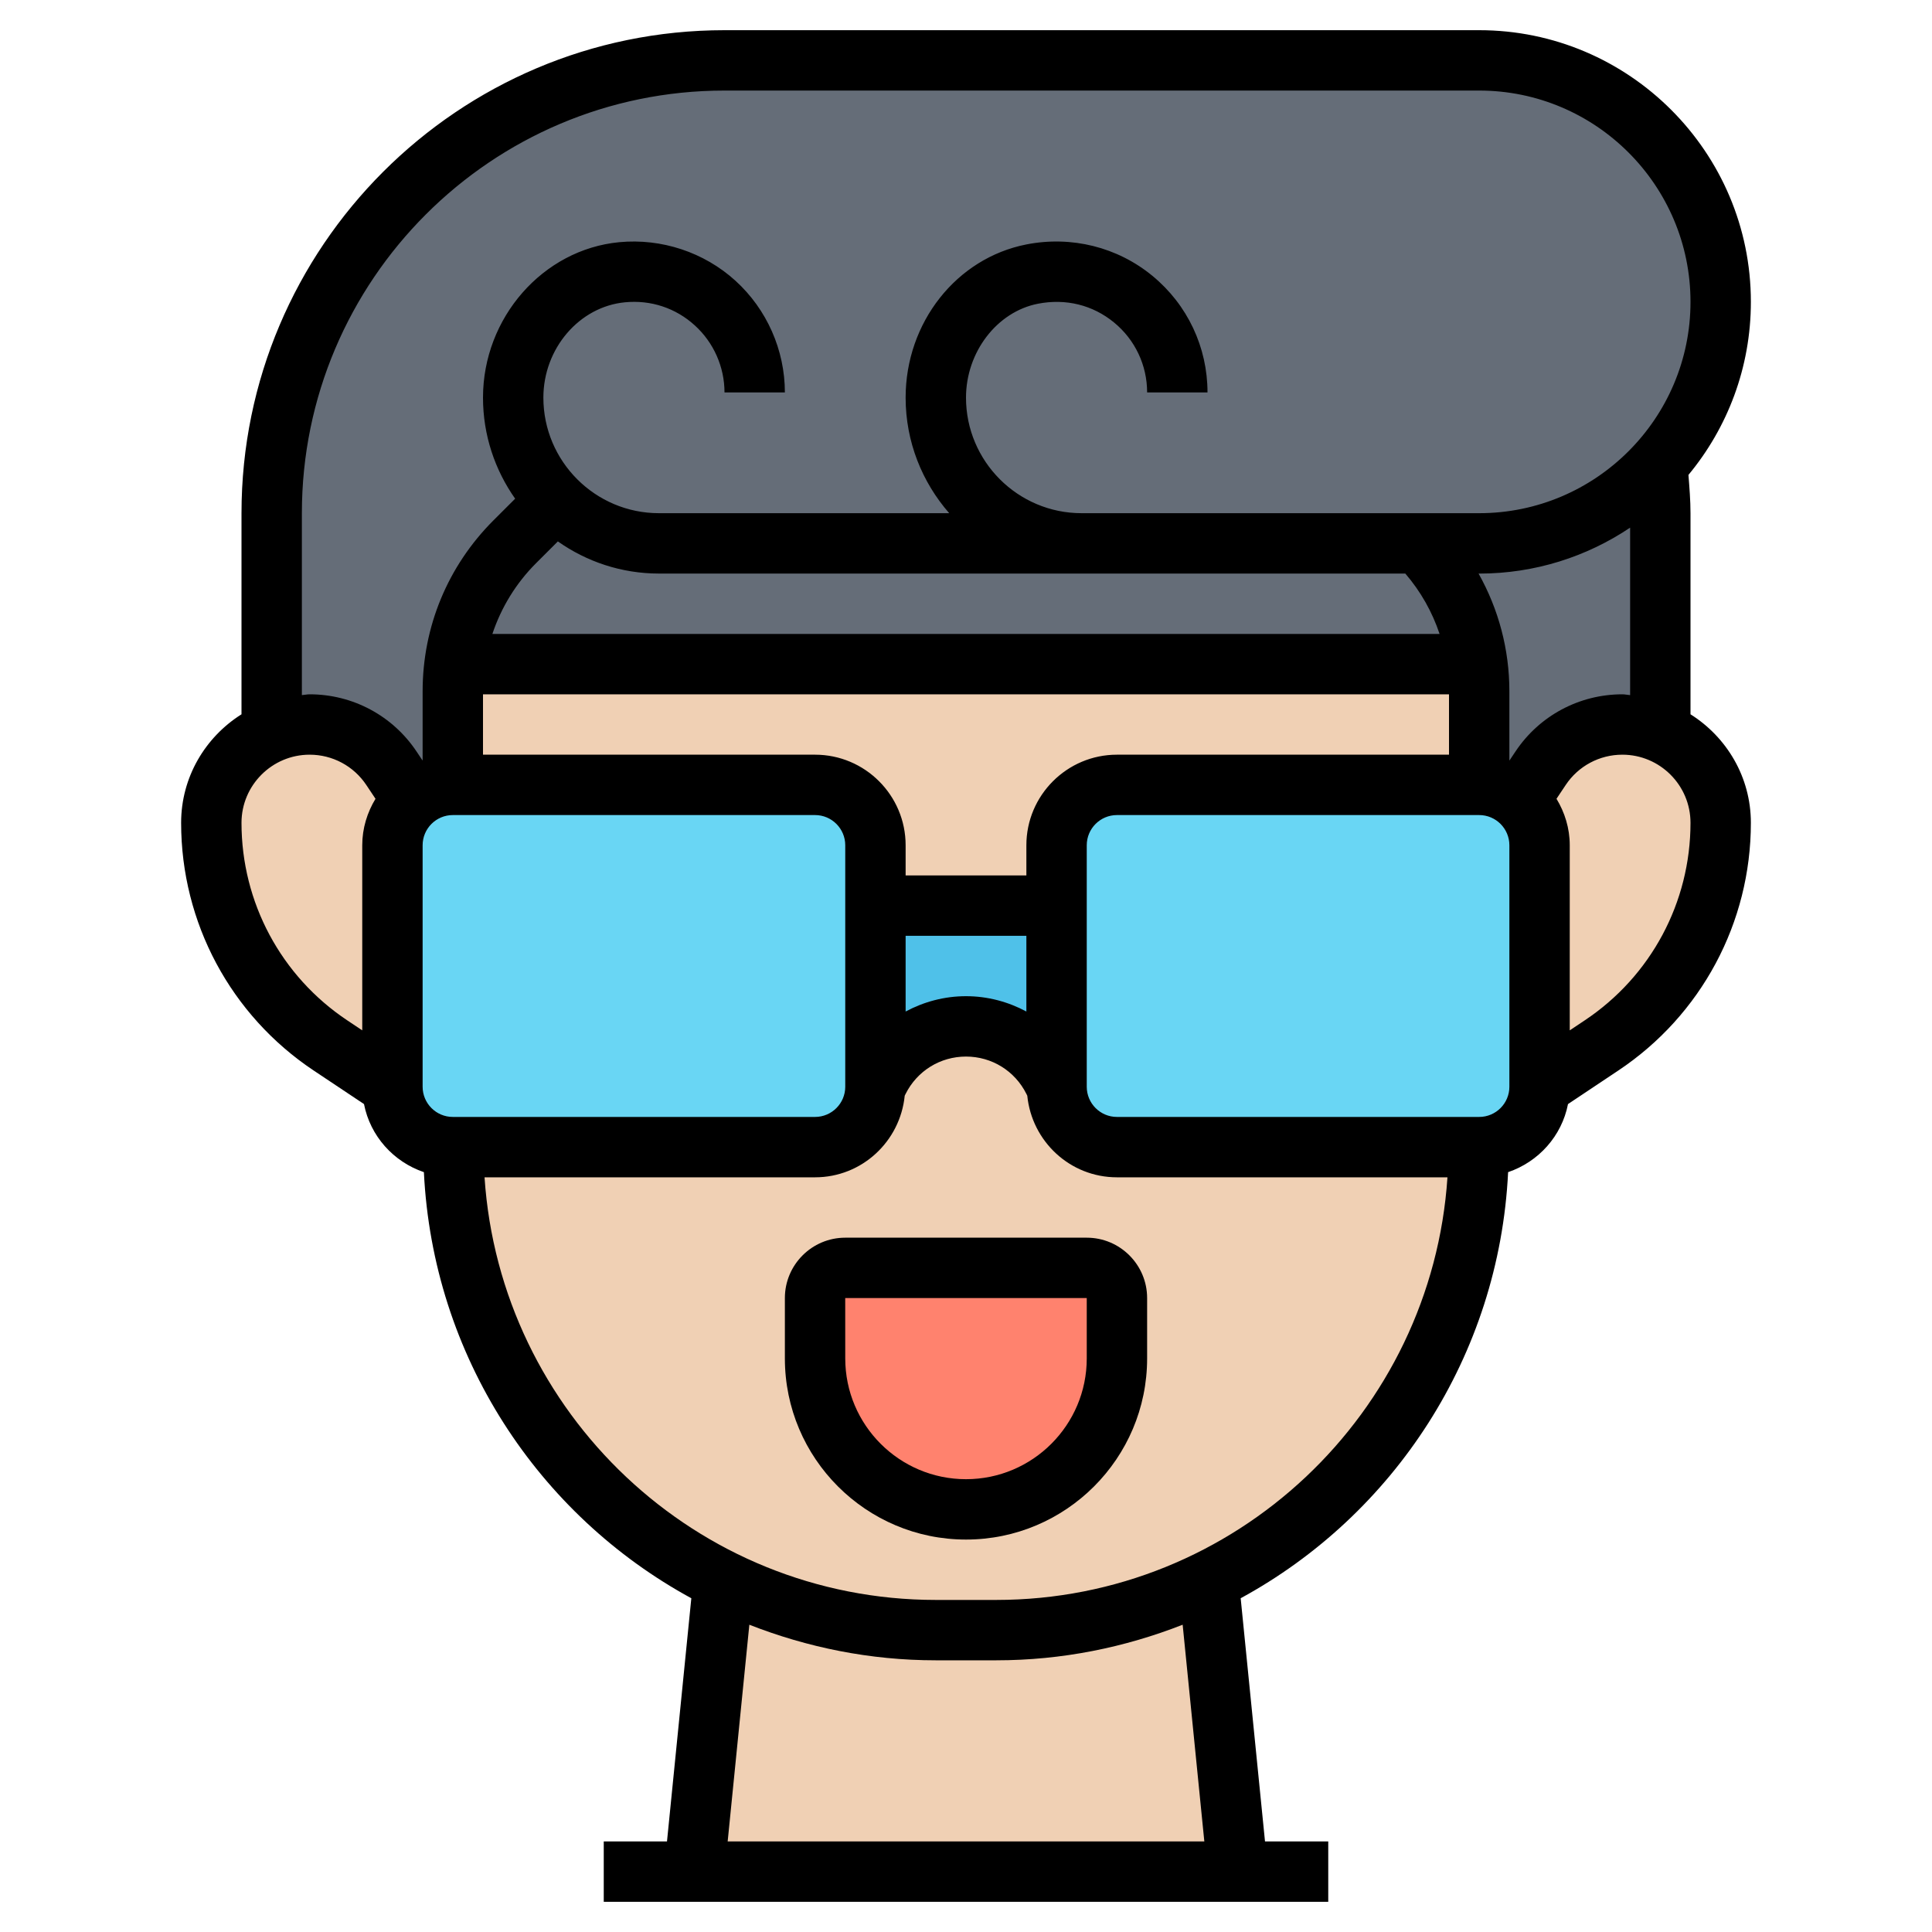 <?xml version="1.0" encoding="UTF-8" standalone="no"?><!-- icon666.com - MILLIONS OF FREE VECTOR ICONS --><svg width="1024" height="1024" id="_x33_0" enable-background="new 0 0 64 64" viewBox="0 0 64 64" xmlns="http://www.w3.org/2000/svg"><g><g><g><path d="m40.04 52.37.96 9.63h-9-9l.96-9.63c2.12 1.05 4.51 1.63 7.04 1.63h2c2.53 0 4.92-.58 7.04-1.63z" fill="#f0d0b4"/></g><g><path d="m35.83 18h-14c-1.33 0-2.54-.54-3.42-1.41l-1.36 1.36c-1.1 1.1-1.79 2.52-1.99 4.05-.04.29-.06.6-.06.9v3.1c-.51 0-.98.19-1.33.51l-.7-1.06c-.61-.91-1.62-1.45-2.71-1.45l-1.26.25v-7.25c0-8.28 6.72-15 15-15h25c2.21 0 4.21.9 5.66 2.34 1.44 1.45 2.34 3.45 2.34 5.66 0 2.08-.79 3.97-2.09 5.39-1.46 1.6-3.57 2.61-5.91 2.61h-2z" fill="#656d78"/></g><g><path d="m51.03 25.45-.7 1.06c-.35-.32-.82-.51-1.33-.51v-3.1c0-.3-.02-.61-.06-.9-.19-1.5-.87-2.91-1.94-4h2c2.34 0 4.45-1.01 5.91-2.61.06.53.09 1.07.09 1.61v7.25l-1.26-.25c-1.09 0-2.1.54-2.71 1.45z" fill="#656d78"/></g><g><path d="m48.94 22h-16.94-16.94c.2-1.53.89-2.95 1.99-4.05l1.36-1.36c.88.87 2.09 1.41 3.42 1.41h14 11.17c1.07 1.09 1.75 2.5 1.94 4z" fill="#656d78"/></g><g><path d="m37 38h12c0 6.31-3.65 11.77-8.96 14.37-2.12 1.05-4.51 1.63-7.04 1.63h-2c-2.53 0-4.92-.58-7.04-1.63-5.31-2.6-8.96-8.06-8.96-14.37h12c1.1 0 2-.9 2-2l.11-.21c.54-1.1 1.66-1.79 2.89-1.79s2.35.69 2.89 1.79l.11.21c0 1.1.9 2 2 2z" fill="#f0d0b4"/></g><g><path d="m55 24.25 1.04.71c.6.58.96 1.4.96 2.3 0 1.48-.37 2.91-1.05 4.18s-1.67 2.37-2.9 3.19l-2.05 1.37v-8c0-.59-.26-1.12-.67-1.49l.7-1.06c.61-.91 1.62-1.45 2.71-1.45z" fill="#f0d0b4"/></g><g><path d="m49 22.9v3.1h-12c-1.1 0-2 .9-2 2v2h-6v-2c0-1.1-.9-2-2-2h-12v-3.1c0-.3.02-.61.06-.9h16.94 16.94c.04.29.06.6.06.9z" fill="#f0d0b4"/></g><g><path d="m13 28v8l-2.05-1.37c-1.23-.82-2.22-1.92-2.9-3.19s-1.05-2.7-1.05-4.18c0-.9.36-1.72.96-2.3l1.04-.71 1.26-.25c1.09 0 2.1.54 2.71 1.45l.7 1.06c-.41.37-.67.9-.67 1.49z" fill="#f0d0b4"/></g><g><path d="m37 43v2c0 2.76-2.24 5-5 5-1.38 0-2.63-.56-3.54-1.46-.9-.91-1.46-2.16-1.46-3.54v-2c0-.55.45-1 1-1h8c.55 0 1 .45 1 1z" fill="#ff826e"/></g><g><path d="m32 34c-1.23 0-2.35.69-2.89 1.79l-.11.21v-6h6v6l-.11-.21c-.54-1.1-1.66-1.79-2.89-1.79z" fill="#4fc1e9"/></g><g><path d="m29 30v6c0 1.1-.9 2-2 2h-12c-1.1 0-2-.9-2-2v-8c0-.59.26-1.12.67-1.49.35-.32.82-.51 1.33-.51h12c1.1 0 2 .9 2 2z" fill="#69d6f4"/></g><g><path d="m51 28v8c0 1.1-.9 2-2 2h-12c-1.1 0-2-.9-2-2v-6-2c0-1.1.9-2 2-2h12c.51 0 .98.19 1.33.51.41.37.67.9.67 1.49z" fill="#69d6f4"/></g></g><g><path d="m36 41h-8c-1.103 0-2 .897-2 2v2c0 3.309 2.691 6 6 6s6-2.691 6-6v-2c0-1.103-.897-2-2-2zm0 4c0 2.206-1.794 4-4 4s-4-1.794-4-4l-.001-2h.001 8z"/><path d="m56 23.662v-6.662c0-.422-.035-.845-.068-1.268 1.291-1.558 2.068-3.556 2.068-5.732 0-4.962-4.037-9-9-9h-25c-8.822 0-16 7.178-16 16v6.662c-1.197.754-2 2.079-2 3.595 0 3.306 1.642 6.373 4.392 8.206l1.666 1.111c.207 1.061.977 1.913 1.984 2.255.296 6.092 3.791 11.357 8.859 14.115l-.806 8.056h-2.095v2h12 12v-2h-2.095l-.806-8.056c5.067-2.758 8.563-8.023 8.859-14.115 1.007-.342 1.777-1.194 1.984-2.255l1.666-1.111c2.75-1.833 4.392-4.9 4.392-8.206 0-1.517-.803-2.841-2-3.595zm-2.257-.662c-1.427 0-2.751.708-3.542 1.896l-.194.291c-.002-.001-.005-.001-.007-.002v-2.285c0-1.387-.358-2.719-1.02-3.899h.02c1.849 0 3.569-.562 5-1.522v5.548c-.087-.006-.169-.027-.257-.027zm-21.743 10c-.717 0-1.397.185-2 .508v-2.508h4v2.508c-.603-.323-1.283-.508-2-.508zm2-5v1h-4v-1c0-1.654-1.346-3-3-3h-11v-2h16 16v2h-11c-1.654 0-3 1.346-3 3zm-19 9c-.552 0-1-.449-1-1v-8c0-.551.448-1 1-1h12c.552 0 1 .449 1 1v8c0 .551-.448 1-1 1zm2.757-18.343.723-.722c.948.668 2.102 1.065 3.348 1.065h24.725c.51.594.892 1.271 1.135 2h-15.688-15.689c.291-.872.777-1.674 1.446-2.343zm-7.757-1.657c0-7.72 6.28-14 14-14h25c3.859 0 7 3.14 7 7s-3.141 7-7 7h-13.172c-2.11 0-3.828-1.717-3.828-3.828 0-1.508 1.025-2.846 2.385-3.111.922-.179 1.815.042 2.521.623.696.572 1.094 1.417 1.094 2.316h2c0-1.5-.664-2.907-1.823-3.861-1.158-.954-2.681-1.335-4.175-1.042-2.319.453-4.002 2.587-4.002 5.075 0 1.466.548 2.803 1.444 3.828h-9.616c-2.11 0-3.828-1.717-3.828-3.828 0-1.626 1.188-3.013 2.702-3.158.857-.084 1.683.189 2.315.766.625.567.983 1.377.983 2.22h2c0-1.405-.597-2.754-1.637-3.7-1.039-.945-2.451-1.411-3.851-1.277-2.53.242-4.512 2.503-4.512 5.149 0 1.246.397 2.4 1.065 3.348l-.723.722c-1.51 1.512-2.342 3.521-2.342 5.657v2.285c-.002.001-.005.001-.007.002l-.194-.291c-.791-1.187-2.115-1.895-3.542-1.895-.088 0-.17.021-.257.026zm-2 10.257c0-1.245 1.013-2.257 2.257-2.257.757 0 1.459.375 1.878 1.005l.304.456c-.273.451-.439.974-.439 1.539v6.132l-.499-.333c-2.192-1.462-3.501-3.907-3.501-6.542zm31.895 33.743h-7.895-7.895l.718-7.179c1.918.752 3.996 1.179 6.177 1.179h2c2.181 0 4.259-.427 6.177-1.179zm-6.895-8h-2c-7.934 0-14.431-6.195-14.949-14h10.949c1.553 0 2.819-1.19 2.97-2.704l.03-.06c.381-.762 1.147-1.236 2-1.236s1.619.474 2 1.236l.03.06c.151 1.514 1.417 2.704 2.97 2.704h10.949c-.518 7.805-7.015 14-14.949 14zm17-17c0 .551-.448 1-1 1h-12c-.552 0-1-.449-1-1v-8c0-.551.448-1 1-1h12c.552 0 1 .449 1 1zm2.499-2.201-.499.333v-6.132c0-.565-.166-1.088-.439-1.539l.304-.456c.419-.63 1.121-1.005 1.878-1.005 1.244 0 2.257 1.012 2.257 2.257 0 2.635-1.309 5.08-3.501 6.542z"/></g></g></svg>